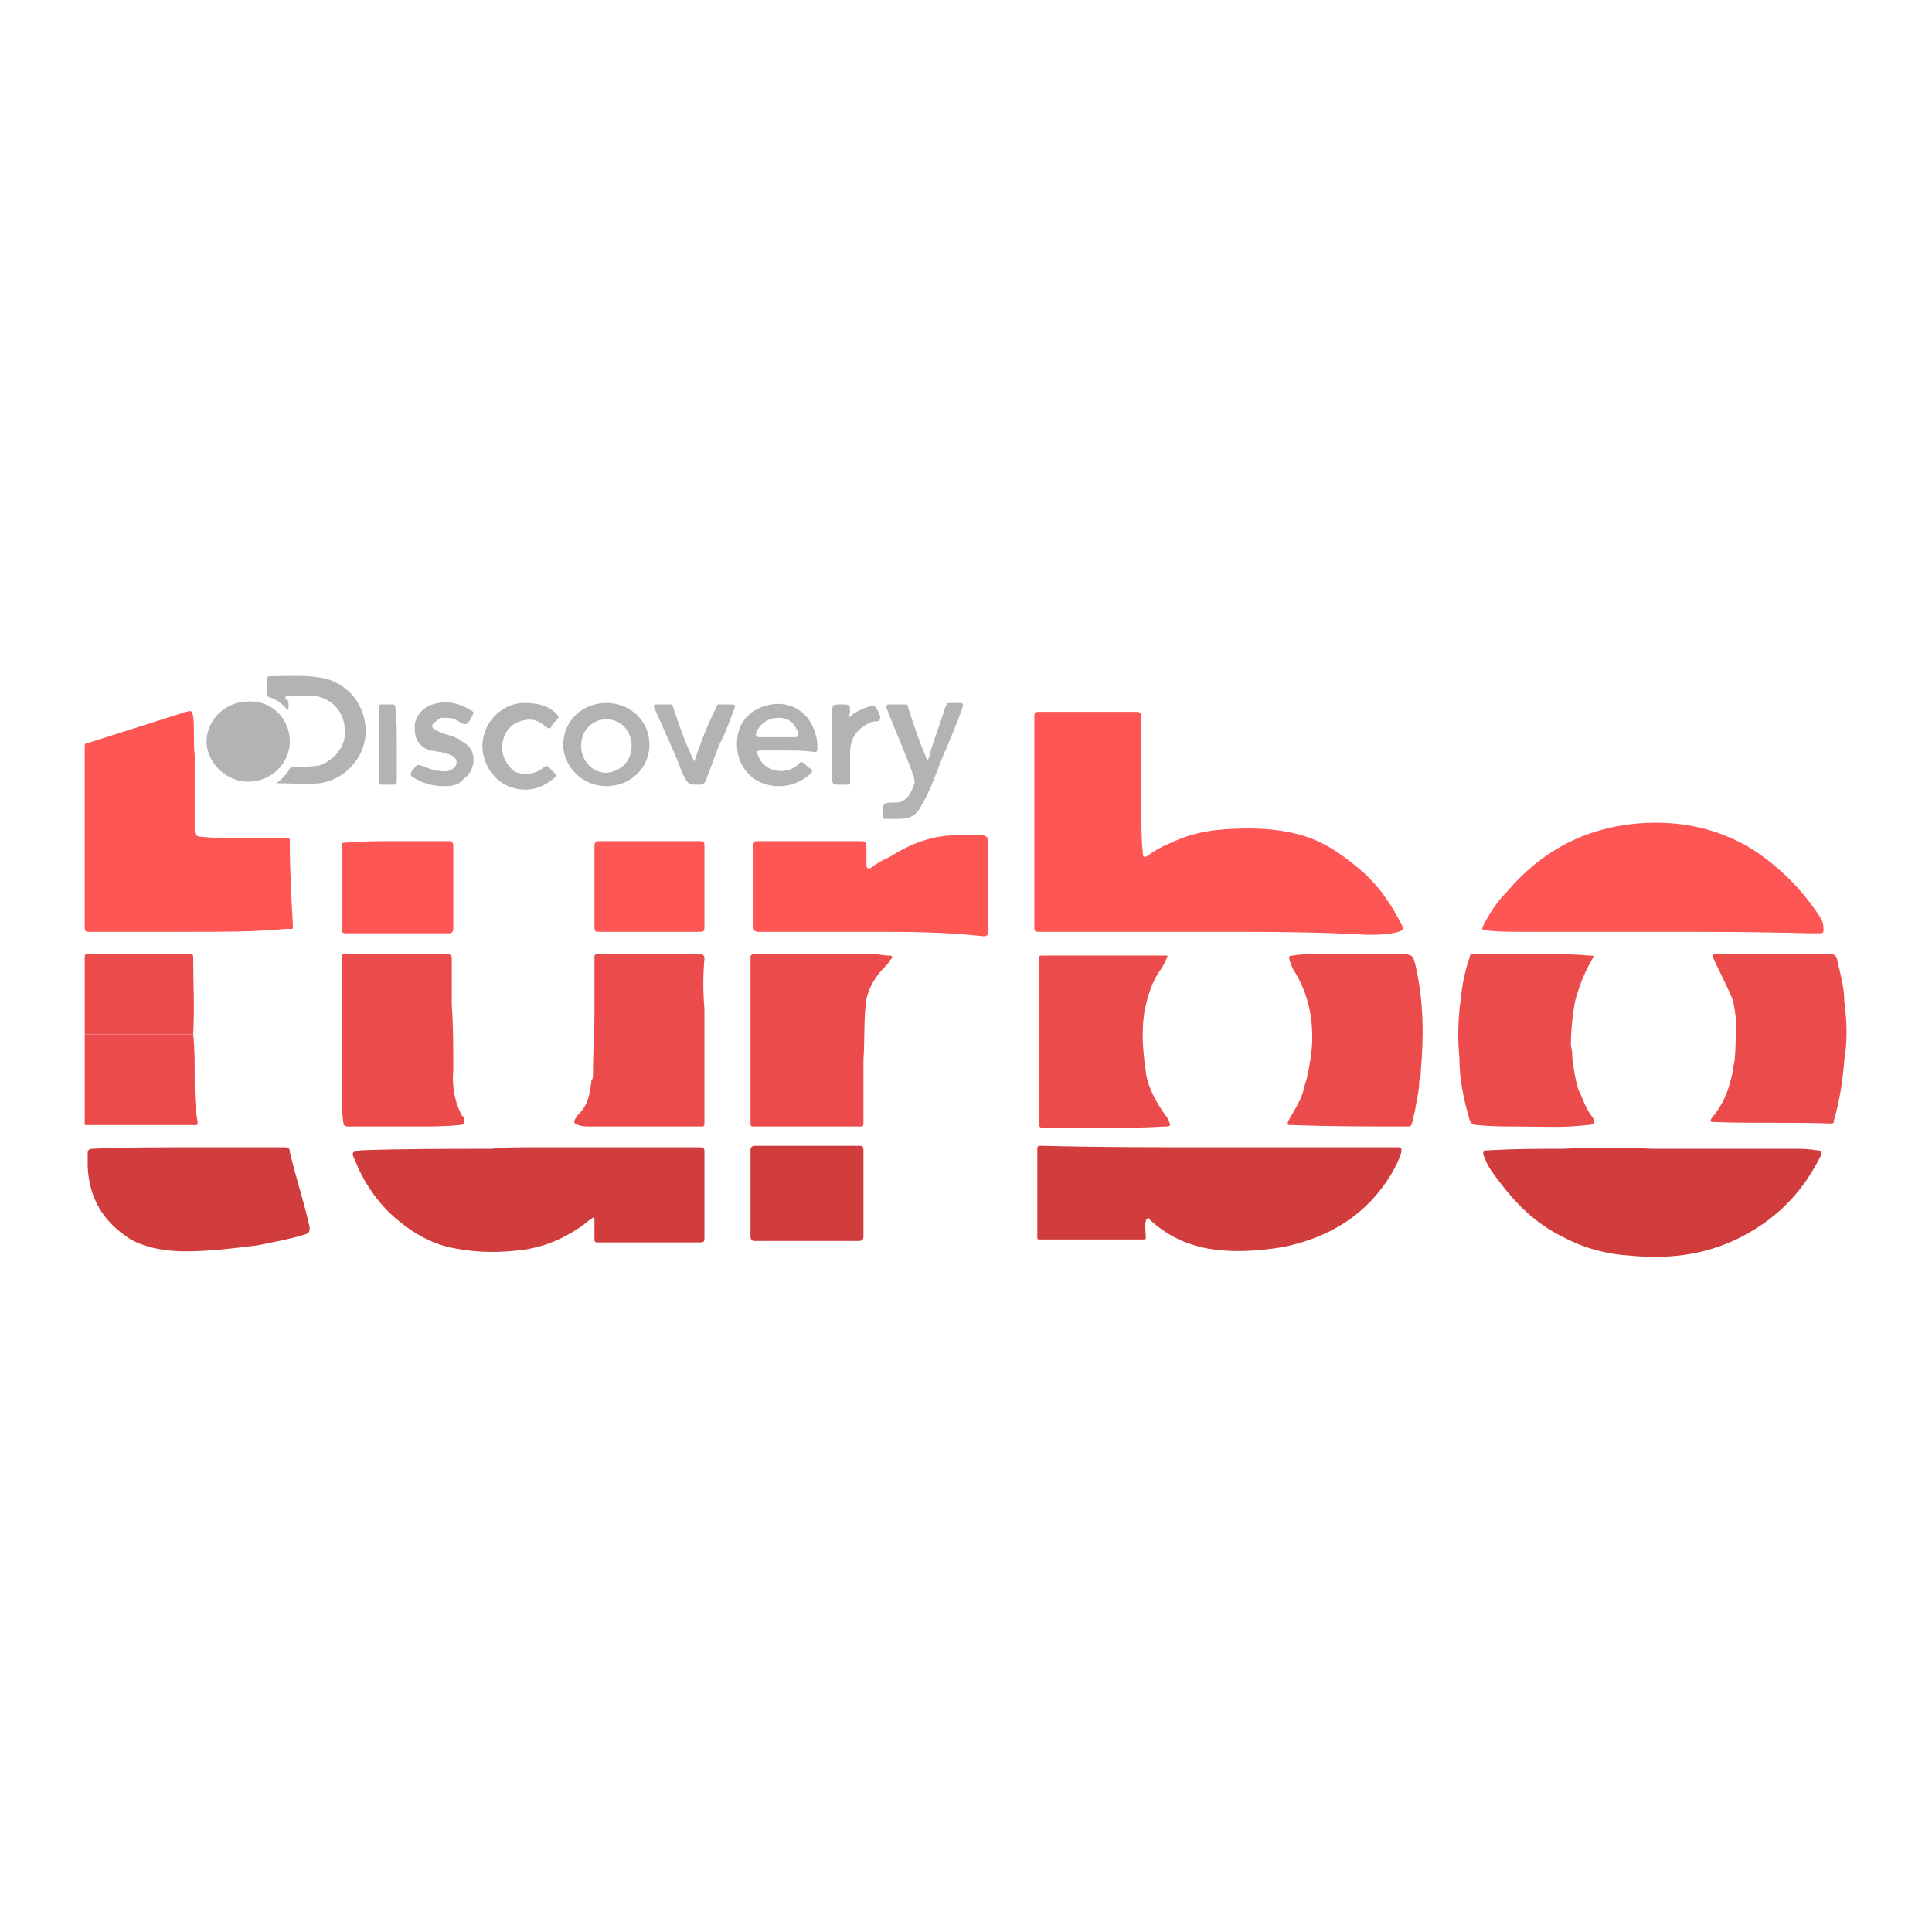 <?xml version="1.0" encoding="utf-8"?>
<!-- Generator: Adobe Illustrator 22.0.1, SVG Export Plug-In . SVG Version: 6.00 Build 0)  -->
<svg version="1.1" id="Capa_1" xmlns="http://www.w3.org/2000/svg" xmlns:xlink="http://www.w3.org/1999/xlink" x="0px" y="0px"
	 viewBox="0 0 130 130" style="enable-background:new 0 0 130 130;" xml:space="preserve">
<style type="text/css">
	.st0{fill:#FE5555;}
	.st1{fill:#D13D3D;}
	.st2{fill:#EC4B4B;}
	.st3{fill:#B3B3B3;}
</style>
<g>
	<path class="st0" d="M81.6,62.7c-3.9,0-7.7,0-11.7,0c-0.3,0-0.3-0.1-0.3-0.3c0-4.7,0-9.5,0-14.2c0-0.3,0.1-0.3,0.3-0.3
		c2.2,0,4.4,0,6.6,0c0.2,0,0.3,0.1,0.3,0.3c0,2.1,0,4.2,0,6.3c0,0.9,0,2,0.1,2.9c0,0.3,0.1,0.3,0.3,0.2c0.4-0.3,0.9-0.6,1.4-0.8
		c1.2-0.6,2.4-0.9,3.8-1c1.6-0.1,3.2-0.1,4.8,0.3c1.7,0.4,3,1.3,4.3,2.4c1.2,1,2.1,2.3,2.8,3.7c0.2,0.3,0.1,0.4-0.2,0.5
		c-0.7,0.2-1.4,0.2-2.1,0.2C88.5,62.7,85,62.7,81.6,62.7L81.6,62.7z"/>
	<path class="st1" d="M82,77.2c4,0,7.9,0,12,0c0.3,0,0.3,0,0.3,0.3c-0.2,0.7-0.6,1.4-1,2c-1.7,2.5-4.1,3.8-6.9,4.4
		c-1.8,0.3-3.5,0.4-5.2,0.1c-1.5-0.3-2.7-0.9-3.8-1.9c-0.1-0.1-0.1-0.2-0.2-0.1c-0.1,0-0.1,0.2-0.1,0.2c-0.1,0.3,0,0.7,0,1
		c0,0.2,0,0.2-0.2,0.2c-2.3,0-4.6,0-6.9,0c-0.2,0-0.2,0-0.2-0.2c0-2,0-3.9,0-5.9c0-0.1,0-0.2,0.2-0.2c0.1,0,0.1,0,0.2,0
		C74,77.2,77.9,77.2,82,77.2z"/>
	<path class="st0" d="M12.8,62.7c-2.3,0-4.5,0-6.8,0c-0.2,0-0.3,0-0.3-0.3c0-4.1,0-8.1,0-12.1c0-0.2,0-0.3,0.2-0.3
		c2.2-0.7,4.4-1.4,6.6-2.1c0.4-0.1,0.4-0.1,0.5,0.3c0.1,0.8,0,1.8,0.1,2.6c0,1.5,0,2.9,0,4.4c0,0.2,0,0.5,0,0.7
		c0,0.3,0.2,0.4,0.4,0.4c0.9,0.1,1.9,0.1,2.7,0.1c1,0,2.1,0,3.1,0c0.2,0,0.2,0,0.2,0.2c0,1.9,0.1,3.7,0.2,5.5c0,0.5,0.1,0.4-0.4,0.4
		C17.3,62.7,15.1,62.7,12.8,62.7z"/>
	<path class="st1" d="M35.6,77.2c3.9,0,7.6,0,11.5,0c0.2,0,0.3,0,0.3,0.3c0,1.9,0,3.9,0,5.8c0,0.2,0,0.3-0.3,0.3c-2.3,0-4.6,0-6.9,0
		c-0.2,0-0.2-0.1-0.2-0.3c0-0.4,0-0.7,0-1.2c0-0.2-0.1-0.2-0.2-0.1c-0.3,0.2-0.5,0.4-0.8,0.6c-1.2,0.8-2.4,1.3-3.8,1.5
		c-1.6,0.2-3,0.2-4.6-0.1c-1.7-0.3-3.1-1.2-4.4-2.4c-1-1-1.8-2.2-2.3-3.5c-0.3-0.6-0.2-0.6,0.4-0.7c2.9-0.1,5.9-0.1,8.8-0.1
		C33.8,77.2,34.6,77.2,35.6,77.2L35.6,77.2z"/>
	<path class="st0" d="M111.4,62.7c-3,0-6,0-9,0c-0.8,0-1.7,0-2.4-0.1c-0.3,0-0.3-0.1-0.2-0.3c0.4-0.8,0.9-1.6,1.6-2.3
		c2.3-2.7,5.2-4.3,8.9-4.6c2.7-0.2,5.3,0.3,7.7,1.8c1.8,1.2,3.2,2.6,4.4,4.4c0.2,0.3,0.3,0.5,0.3,0.9c0,0.2,0,0.3-0.2,0.3
		c-0.3,0-0.5,0-0.8,0C118.2,62.7,114.7,62.7,111.4,62.7L111.4,62.7z"/>
	<path class="st1" d="M111.2,77.3c3.2,0,6.5,0,9.6,0c0.4,0,0.9,0,1.4,0.1c0.4,0,0.4,0.1,0.3,0.4c-0.9,1.8-2.1,3.3-3.8,4.5
		c-2.7,1.9-5.6,2.5-8.9,2.2c-1.7-0.1-3.2-0.5-4.7-1.3c-1.8-0.9-3.1-2.2-4.3-3.8c-0.3-0.4-0.7-0.9-0.9-1.5c-0.2-0.4-0.1-0.5,0.3-0.5
		c1.7-0.1,3.2-0.1,4.9-0.1C107.2,77.2,109.2,77.2,111.2,77.3L111.2,77.3z"/>
	<path class="st0" d="M58.5,62.7c-2.5,0-5,0-7.5,0c-0.2,0-0.3-0.1-0.3-0.3c0-1.9,0-3.7,0-5.5c0-0.3,0.1-0.3,0.3-0.3c2.3,0,4.6,0,7,0
		c0.2,0,0.3,0.1,0.3,0.3c0,0.4,0,0.8,0,1.3c0,0.2,0.1,0.3,0.3,0.2c0.4-0.3,0.7-0.5,1.2-0.7c1.4-0.9,2.9-1.5,4.6-1.5
		c0.5,0,0.9,0,1.5,0c0.5,0,0.6,0.1,0.6,0.6c0,0.7,0,1.5,0,2.2c0,1.3,0,2.4,0,3.7c0,0.2-0.1,0.3-0.3,0.3C63.5,62.7,61,62.7,58.5,62.7
		z"/>
	<path class="st1" d="M12.6,77.2c2.2,0,4.3,0,6.5,0c0.2,0,0.4,0,0.4,0.3c0.4,1.7,0.9,3.2,1.3,4.9c0.1,0.5,0,0.6-0.4,0.7
		c-1,0.3-2.1,0.5-3.1,0.7c-1.6,0.2-3.2,0.4-4.8,0.4c-1.3,0-2.6-0.2-3.7-0.8c-1.9-1.2-2.8-2.8-2.9-4.9c0-0.3,0-0.6,0-0.9
		c0-0.2,0.1-0.3,0.3-0.3C8.2,77.2,10.4,77.2,12.6,77.2z"/>
	<path class="st1" d="M54.4,83.5c-1.2,0-2.3,0-3.6,0c-0.2,0-0.3-0.1-0.3-0.3c0-1.9,0-3.8,0-5.8c0-0.2,0.1-0.3,0.3-0.3
		c2.3,0,4.7,0,7,0c0.2,0,0.3,0,0.3,0.3c0,1.9,0,3.8,0,5.8c0,0.2-0.1,0.3-0.3,0.3C56.7,83.5,55.6,83.5,54.4,83.5z"/>
	<path class="st0" d="M26.7,56.6c1.2,0,2.3,0,3.5,0c0.2,0,0.3,0.1,0.3,0.3c0,1.9,0,3.8,0,5.6c0,0.2-0.1,0.3-0.3,0.3
		c-2.3,0-4.6,0-6.9,0c-0.2,0-0.3,0-0.3-0.3c0-1.9,0-3.8,0-5.6c0-0.2,0.1-0.2,0.2-0.2C24.4,56.6,25.5,56.6,26.7,56.6z"/>
	<path class="st0" d="M43.6,62.7c-1.2,0-2.3,0-3.3,0c-0.2,0-0.3,0-0.3-0.3c0-1.9,0-3.7,0-5.5c0-0.2,0.1-0.3,0.3-0.3
		c2.3,0,4.5,0,6.8,0c0.2,0,0.3,0,0.3,0.3c0,1.9,0,3.7,0,5.5c0,0.3-0.1,0.3-0.3,0.3C45.9,62.7,44.8,62.7,43.6,62.7z"/>
	<g>
		<path class="st2" d="M94.2,64.2c-1.9,0-3.8,0-5.5,0c-0.5,0-1.2,0-1.7,0.1c-0.3,0-0.3,0.1-0.2,0.4c0.1,0.2,0.1,0.3,0.2,0.5
			c0.9,1.4,1.3,2.9,1.3,4.6c0,1-0.2,2-0.4,2.9c-0.1,0.2-0.1,0.4-0.2,0.7c-0.2,0.7-0.6,1.3-1,2c-0.1,0.3-0.1,0.3,0.2,0.3
			c2.6,0.1,5.3,0.1,7.9,0.1c0.1,0,0.2-0.1,0.2-0.2c0.1-0.3,0.1-0.5,0.2-0.8c0.1-0.7,0.3-1.4,0.3-2.1c0.1-0.2,0.1-0.4,0.1-0.6
			c0.2-2.3,0.2-4.6-0.3-6.9C95.1,64.3,95.1,64.2,94.2,64.2z"/>
		<path class="st2" d="M13.1,72.3c0-0.9,0-1.8-0.1-2.7c-2.4,0-4.9,0-7.3,0c0,2,0,4,0,6.1l0,0c0.7,0,1.4,0,2.1,0c1.8,0,3.5,0,5.2,0
			c0.1,0,0.3,0.1,0.3-0.2C13.1,74.5,13.1,73.4,13.1,72.3z"/>
		<path class="st2" d="M13,64.4c0-0.2-0.1-0.2-0.2-0.2c-2.3,0-4.6,0-6.9,0c-0.1,0-0.2,0-0.2,0.2c0,1.8,0,3.6,0,5.2
			c2.4,0,4.9,0,7.3,0C13.1,67.9,13,66.1,13,64.4z"/>
		<path class="st2" d="M124.1,67.4c0-1-0.3-2-0.5-2.9c-0.1-0.2-0.2-0.3-0.4-0.3c-1.9,0-3.9,0-5.8,0c-0.6,0-1.3,0-1.9,0
			c-0.3,0-0.3,0.1-0.2,0.3c0.4,0.9,0.9,1.8,1.3,2.8c0.1,0.5,0.2,0.9,0.2,1.5c0,0.9,0,1.8-0.1,2.7c-0.1,0.3-0.1,0.7-0.2,1
			c-0.2,0.9-0.6,1.9-1.3,2.7c-0.2,0.3-0.1,0.3,0.2,0.3c2.6,0.1,5.2,0,7.8,0.1c0.1,0,0.2,0,0.2-0.2c0.4-1.4,0.6-2.7,0.7-4.1
			C124.3,70.2,124.3,68.8,124.1,67.4z"/>
		<path class="st2" d="M31.1,75.1c-0.5-0.9-0.7-2-0.6-3.1c0-1.5,0-2.9-0.1-4.4c-2.5,0-4.9,0-7.4,0c0,1.3,0,2.4,0,3.7
			c0,0.2,0,0.5,0,0.7c0,0.5,0,1,0,1.5c0,0.6,0,1.4,0.1,2c0,0.2,0.1,0.3,0.3,0.3c1.6,0,3.1,0,4.7,0c0.9,0,1.9,0,2.8-0.1
			c0.3,0,0.4-0.1,0.3-0.4C31.2,75.2,31.2,75.1,31.1,75.1z"/>
		<path class="st2" d="M47.4,64.5c0-0.2-0.1-0.3-0.3-0.3c-1.7,0-3.2,0-4.9,0c-0.6,0-1.3,0-2,0c-0.1,0-0.2,0-0.2,0.2
			c0,1.2,0,2.4,0,3.6c0,1.5-0.1,2.8-0.1,4.3c0,0.1,0,0.3-0.1,0.4c-0.1,0.8-0.2,1.6-0.8,2.2c-0.1,0.1-0.2,0.2-0.3,0.4
			c-0.1,0.2-0.1,0.3,0.2,0.4s0.5,0.1,0.8,0.1c2.5,0,5,0,7.5,0c0.1,0,0.2,0,0.2-0.2c0-1.2,0-2.3,0-3.5c0-1.4,0-2.8,0-4.2
			C47.3,66.7,47.3,65.7,47.4,64.5z"/>
		<path class="st2" d="M77.1,72.2v-0.1c-0.2-1.4-0.3-2.6-0.1-4c0.2-1,0.5-2.1,1.2-3c0.1-0.2,0.2-0.4,0.3-0.6
			c0.1-0.2,0.1-0.2-0.1-0.2c-0.3,0-0.6,0-0.8,0c-2.5,0-5,0-7.5,0c-0.2,0-0.2,0.1-0.2,0.2c0,1.2,0,2.3,0,3.5c0,1.5,0,3,0,4.5
			c0,1,0,2.1,0,3.1c0,0.2,0.1,0.3,0.3,0.3c1,0,2.2,0,3.2,0c1.7,0,3.2,0,4.9-0.1c0.5,0,0.5,0,0.3-0.5C77.8,74.2,77.3,73.3,77.1,72.2z
			"/>
		<path class="st2" d="M30.4,64.5c0-0.2-0.1-0.3-0.3-0.3c-2.3,0-4.5,0-6.8,0h-0.1c-0.1,0-0.2,0-0.2,0.2c0,1,0,2.2,0,3.2
			c2.5,0,4.9,0,7.4,0C30.4,66.6,30.4,65.5,30.4,64.5z"/>
		<path class="st2" d="M59.8,64.3c-0.3,0-0.7-0.1-1-0.1c-1.2,0-2.4,0-3.6,0c-1.5,0-2.9,0-4.4,0c-0.1,0-0.3,0-0.3,0.2
			c0,0.9,0,1.9,0,2.8c0,1.4,0,2.7,0,4.1c0,1.5,0,2.9,0,4.3c0,0.2,0.1,0.2,0.2,0.2c2.4,0,4.8,0,7.2,0c0.1,0,0.2,0,0.2-0.2
			c0-1.5,0-2.9,0-4.3c0.1-1.4,0-2.7,0.2-4.1c0.2-0.8,0.6-1.5,1.2-2.1c0.2-0.2,0.3-0.3,0.4-0.5C60.1,64.4,60.1,64.3,59.8,64.3z"/>
		<path class="st2" d="M107.1,64.6c0.2-0.3,0.2-0.3-0.2-0.3c-1-0.1-2-0.1-3-0.1c-1.6,0-3.2,0-4.8,0c-0.1,0-0.2,0-0.2,0.2
			c-0.3,0.8-0.5,1.8-0.6,2.7c0,0.3-0.1,0.6-0.1,0.9c-0.1,1-0.1,2.2,0,3.2c0,1.5,0.3,2.8,0.7,4.2c0.1,0.2,0.2,0.3,0.5,0.3
			c0.9,0.1,1.8,0.1,2.7,0.1c1.6,0,3.1,0.1,4.7-0.1c0.5,0,0.6-0.2,0.3-0.6c-0.4-0.5-0.6-1.2-0.9-1.8c-0.2-0.6-0.3-1.4-0.4-2
			c0-0.3,0-0.6-0.1-0.9c0-1,0.1-2.1,0.3-3.1C106.3,66.2,106.7,65.3,107.1,64.6z"/>
	</g>
	<g>
		<path class="st3" d="M19.5,49.9c0,1.5-1.3,2.7-2.8,2.7c-1.5,0-2.8-1.3-2.8-2.7c0-1.5,1.3-2.7,2.8-2.7
			C18.2,47.1,19.5,48.3,19.5,49.9z"/>
		<path class="st3" d="M19.4,47.8c-0.4-0.4-0.7-0.7-1.3-0.9c0,0-0.1,0-0.1-0.1c-0.1-0.4,0-0.7,0-1.2c0-0.1,0.1-0.1,0.1-0.1
			c1.2,0,2.3-0.1,3.5,0.1c1.8,0.3,3.1,1.9,3,3.8c-0.1,1.7-1.5,3.1-3.1,3.3c-0.9,0.1-1.9,0-2.9,0c0.4-0.3,0.7-0.6,0.9-1
			c0.1-0.1,0.2-0.1,0.3-0.1c0.5,0,1.2,0,1.7-0.1c0.9-0.3,1.7-1.2,1.7-2.1c0.1-1.7-1.2-2.7-2.6-2.6c-0.4,0-0.7,0-1.2,0
			c-0.1,0-0.2,0-0.2,0.2C19.5,47.1,19.4,47.5,19.4,47.8z"/>
		<path class="st3" d="M52.9,50.5c-0.5,0-1.2,0-1.7,0c-0.3,0-0.3,0.1-0.2,0.3c0.3,1,1.6,1.4,2.5,0.8c0.2-0.1,0.3-0.4,0.5-0.3
			c0.2,0.1,0.3,0.3,0.5,0.4c0.2,0.1,0.2,0.2,0,0.4c-0.9,0.8-2.1,1-3.2,0.6c-1-0.4-1.6-1.3-1.7-2.3c-0.1-1.3,0.4-2.3,1.6-2.8
			c1.4-0.6,3.2-0.1,3.7,1.9c0.1,0.3,0.1,0.6,0.1,0.9c0,0.2-0.1,0.2-0.2,0.2C54.1,50.5,53.5,50.5,52.9,50.5z M52.3,49.6
			c0.4,0,0.7,0,1.2,0c0.2,0,0.2-0.1,0.2-0.3c-0.2-0.6-0.6-1-1.3-1c-0.7,0-1.3,0.4-1.5,1c-0.1,0.2,0,0.3,0.2,0.3
			C51.5,49.6,51.9,49.6,52.3,49.6z"/>
		<path class="st3" d="M43.7,50.1c0,1.6-1.3,2.8-2.9,2.8s-2.9-1.3-2.9-2.8c0-1.6,1.3-2.8,2.9-2.8S43.7,48.5,43.7,50.1z M42.5,50.2
			c0-1-0.7-1.8-1.7-1.8c-0.9,0-1.7,0.7-1.7,1.8c0,0.9,0.7,1.8,1.7,1.8C41.9,51.9,42.5,51.1,42.5,50.2z"/>
		<path class="st3" d="M59.7,47.4c0.4,0,0.8,0,1.2,0c0.2,0,0.2,0.1,0.2,0.2c0.4,1.2,0.7,2.2,1.2,3.3c0,0.1,0.1,0.2,0.1,0.3
			c0.1-0.2,0.2-0.4,0.2-0.6c0.3-1,0.7-2,1-3c0.1-0.2,0.1-0.3,0.3-0.3s0.5,0,0.7,0s0.2,0.1,0.2,0.2c-0.4,1.2-0.9,2.3-1.4,3.5
			c-0.4,1-0.8,2.2-1.4,3.2c-0.3,0.6-0.7,0.9-1.5,0.9c-0.3,0-0.6,0-0.9,0c-0.1,0-0.2,0-0.2-0.2C59.4,54,59.4,54,60.3,54
			c0.4,0,0.6-0.2,0.8-0.4c0.2-0.3,0.3-0.5,0.4-0.8c0.1-0.2,0-0.3,0-0.5c-0.6-1.7-1.3-3.2-1.9-4.8C59.7,47.6,59.7,47.5,59.7,47.4z"/>
		<path class="st3" d="M29.9,52.9c-0.8,0-1.5-0.2-2.1-0.6c-0.2-0.1-0.2-0.2-0.1-0.4c0.4-0.5,0.3-0.5,0.9-0.3
			c0.4,0.2,0.9,0.3,1.4,0.3c0.2,0,0.4-0.1,0.5-0.2c0.3-0.2,0.3-0.6,0-0.8c-0.3-0.2-0.6-0.2-0.8-0.3c-0.3,0-0.5-0.1-0.8-0.1
			c-0.7-0.3-1-0.7-1-1.6c0-0.6,0.5-1.3,1.2-1.5c0.9-0.3,1.8-0.1,2.6,0.4c0.2,0.1,0.2,0.2,0.1,0.3c-0.1,0.2-0.2,0.5-0.4,0.6
			s-0.4-0.1-0.6-0.2c-0.3-0.2-0.6-0.2-1-0.2c-0.2,0-0.3,0.1-0.4,0.2C29,48.7,29,49,29.3,49.1c0.3,0.2,0.7,0.3,1,0.4
			c0.3,0.1,0.6,0.2,0.8,0.4c1.2,0.6,0.8,2.1,0.1,2.5C30.9,52.8,30.5,52.9,29.9,52.9z"/>
		<path class="st3" d="M35.3,47.3c0.9,0,1.7,0.2,2.2,0.8c0.1,0.1,0.1,0.2,0,0.3c-0.2,0.2-0.3,0.3-0.4,0.5c-0.1,0.2-0.2,0.1-0.4,0
			c-0.4-0.4-0.9-0.6-1.6-0.4c-0.7,0.2-1.2,0.7-1.3,1.6c-0.1,0.7,0.3,1.4,0.8,1.8c0.6,0.3,1.4,0.2,1.9-0.2c0.2-0.2,0.4-0.2,0.5,0
			l0.1,0.1c0.4,0.4,0.4,0.4,0,0.7c-0.9,0.7-1.9,0.8-2.9,0.4c-0.9-0.4-1.5-1.2-1.7-2.2C32.2,48.9,33.6,47.3,35.3,47.3z"/>
		<path class="st3" d="M46.7,51.3c0.4-1.2,0.8-2.3,1.4-3.5c0.2-0.5,0.1-0.4,0.6-0.4c0.2,0,0.3,0,0.5,0c0.3,0,0.3,0.1,0.2,0.3
			c-0.3,0.8-0.6,1.7-1,2.4c-0.3,0.8-0.6,1.6-0.9,2.4c-0.1,0.2-0.2,0.3-0.4,0.3c-0.8,0-0.8,0-1.2-0.8c-0.5-1.4-1.2-2.8-1.8-4.2
			c0-0.1-0.1-0.2-0.1-0.2c0-0.1,0-0.2,0.1-0.2c0.3,0,0.7,0,1,0c0.1,0,0.2,0.1,0.2,0.2c0.4,1.2,0.8,2.4,1.4,3.6
			C46.7,51.2,46.7,51.2,46.7,51.3z"/>
		<path class="st3" d="M57.1,48.3c0.4-0.4,0.9-0.6,1.5-0.8c0.2,0,0.3,0,0.4,0.2c0.1,0.2,0.3,0.5,0.2,0.7c0,0.2-0.4,0.1-0.6,0.2
			c-0.9,0.4-1.4,1-1.4,2.1c0,0.6,0,1.3,0,1.9c0,0.2,0,0.2-0.2,0.2s-0.5,0-0.7,0c-0.2,0-0.3-0.1-0.3-0.3c0-1.5,0-3,0-4.5
			c0-0.6,0-0.6,0.6-0.6c0.6,0,0.6,0,0.6,0.6C57.1,48.1,57.1,48.1,57.1,48.3z"/>
		<path class="st3" d="M26.7,50.1c0,0.8,0,1.6,0,2.4c0,0.3-0.1,0.3-0.3,0.3c-0.2,0-0.5,0-0.7,0c-0.2,0-0.2-0.1-0.2-0.2
			c0-1.7,0-3.3,0-5c0-0.2,0.1-0.2,0.2-0.2c0.2,0,0.5,0,0.7,0c0.2,0,0.2,0.1,0.2,0.2C26.7,48.5,26.7,49.2,26.7,50.1z"/>
	</g>
</g>
</svg>
